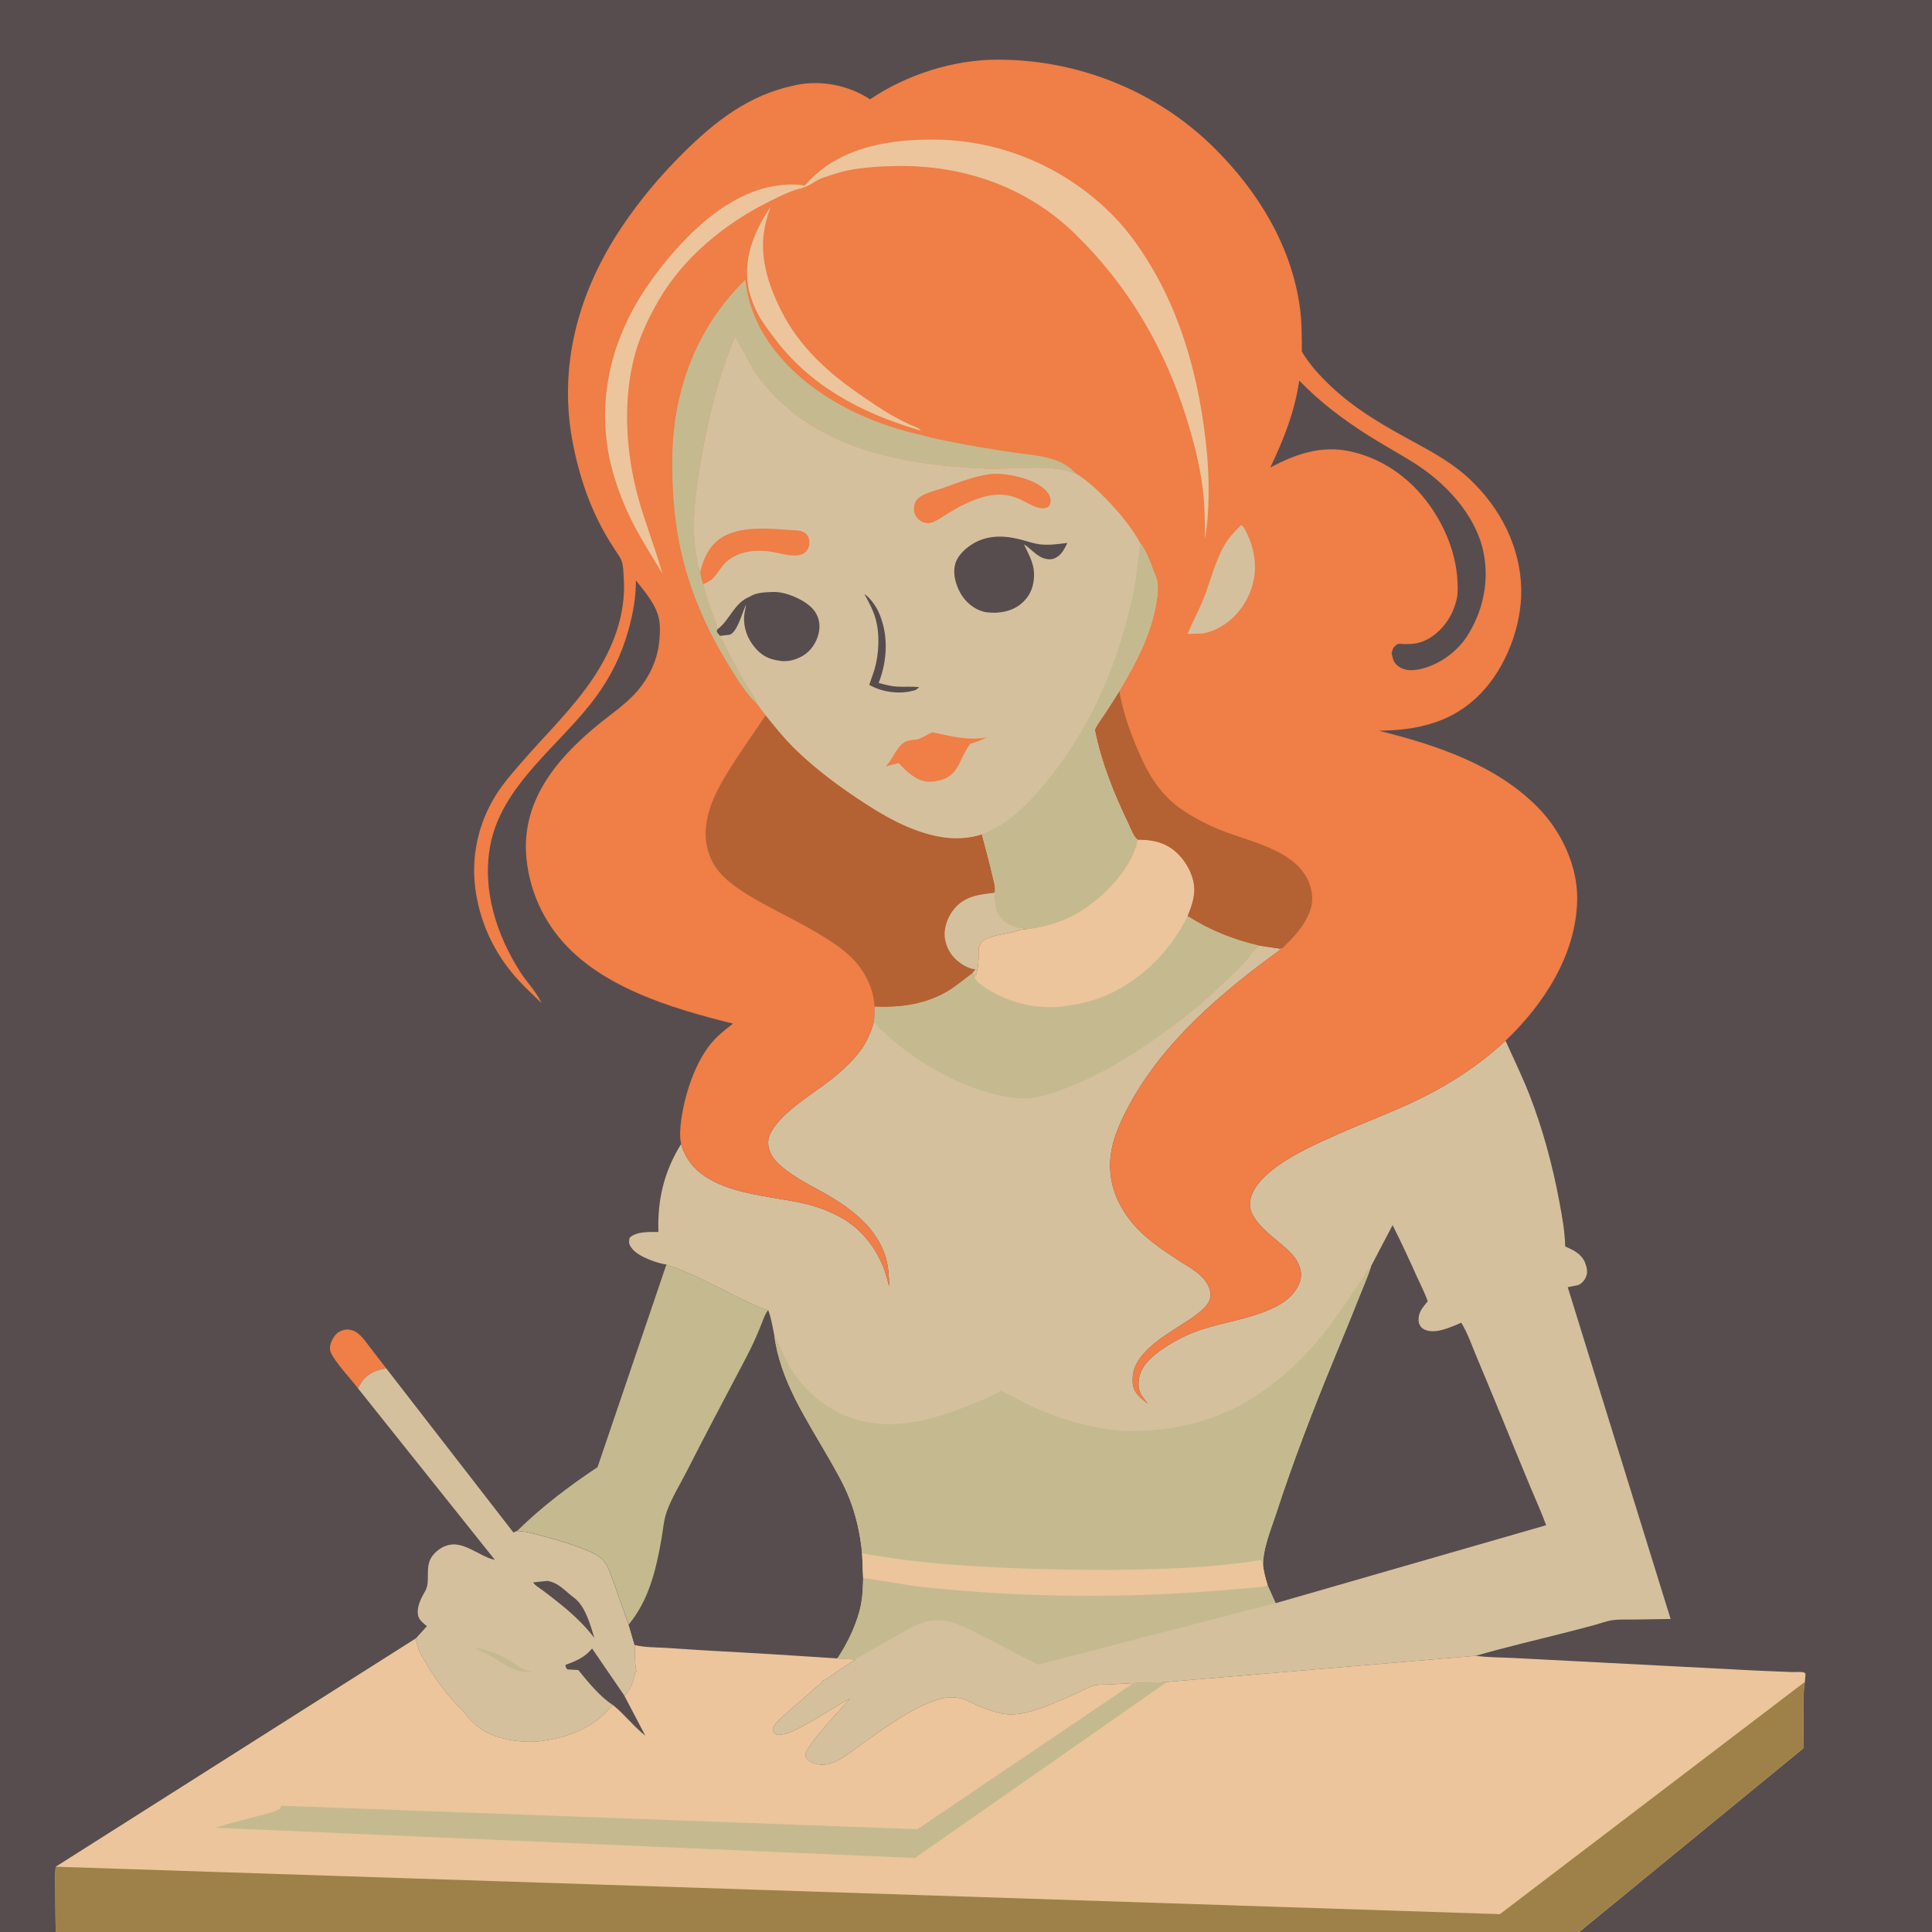 <svg version="1.1" xmlns="http://www.w3.org/2000/svg" style="display: block;" viewBox="0 0 2048 2048" width="1024" height="1024">
<path transform="translate(0,0)" fill="rgb(87,77,78)" d="M 0 0 L 2048 0 L 2048 2048 L 1674.02 2048 L 59.026 2048 L 0 2048 L 0 0 z"/>
<path transform="translate(0,0)" fill="rgb(239,126,71)" d="M 379.458 1471.7 C 370.798 1460.29 360.018 1449.53 352.578 1437.34 C 350.712 1434.28 349.501 1431.61 349.824 1427.95 C 350.265 1422.93 353.599 1416.47 357.459 1413.23 C 360.588 1410.6 365.98 1408.88 370.024 1409.4 C 380.609 1410.77 386.516 1420.92 392.537 1428.65 C 398.2 1435.93 403.82 1443.24 409.438 1450.55 C 398.497 1452.36 389.942 1455.69 383.263 1465.2 L 379.989 1470.76 L 379.458 1471.7 z"/>
<path transform="translate(0,0)" fill="rgb(213,192,158)" d="M 409.438 1450.55 L 544.211 1624.49 L 548.17 1622.88 C 558.284 1623.08 567.461 1626.21 577.164 1628.77 C 591.851 1632.65 606.21 1636.91 620.297 1642.63 C 627.082 1645.39 634.109 1648.31 639.264 1653.7 C 645.17 1659.87 647.713 1670.01 650.667 1677.95 C 656.128 1692.63 661.067 1707.43 666.407 1722.13 L 672.758 1743.79 C 672.982 1748.26 672.826 1769.16 674.922 1771.53 C 673.638 1772.6 673.249 1772.48 672.964 1774.19 C 671.555 1782.62 668.077 1791.5 661.972 1797.61 L 684.196 1840.01 C 671.592 1830.25 661.823 1817.12 649.486 1807.25 C 629.839 1831.07 604.983 1841.01 575.154 1845.41 C 555.087 1848.36 525.268 1844.3 508.625 1831.84 L 506.5 1830.13 L 505.315 1829.21 C 500.981 1825.74 495.887 1820.55 492.96 1815.85 C 477.277 1801.17 464.536 1784.34 453.4 1766.02 C 447.473 1756.27 442.272 1748.26 440.893 1736.69 L 452.509 1723.81 C 449.2 1721.04 444.335 1717.33 443.323 1712.98 C 441.236 1704.01 446.1 1694.56 450.5 1687.06 C 456.776 1676.36 450.129 1662.7 457.241 1650.98 C 460.825 1645.07 468.197 1639.6 474.845 1637.98 L 476 1637.72 C 491.673 1633.86 509.032 1649.94 523.213 1653.17 L 524.542 1653.45 L 379.458 1471.7 L 379.989 1470.76 L 383.263 1465.2 C 389.942 1455.69 398.497 1452.36 409.438 1450.55 z"/>
<path transform="translate(0,0)" fill="rgb(197,186,143)" d="M 503.183 1746.74 C 517.222 1748.26 530.429 1754.01 542.31 1761.45 C 546.258 1763.92 549.789 1766.94 554.032 1768.94 C 557.382 1770.52 561.226 1771.36 564.72 1772.66 C 559.636 1772.53 554.391 1772.45 549.467 1771.08 C 538.364 1768.01 528.664 1760.35 518.786 1754.67 C 513.689 1751.74 508.204 1749.76 503.183 1746.74 z"/>
<path transform="translate(0,0)" fill="rgb(87,77,78)" d="M 580.338 1675.78 C 592.923 1678.16 598.566 1686.41 608.373 1693.54 C 620.457 1702.32 625.859 1722.63 630.1 1736.37 C 620.391 1723.59 608.455 1712.29 596.088 1702.08 C 589.328 1696.5 582.33 1691.14 575.318 1685.88 C 572.1 1683.46 567.27 1680.78 565.047 1677.41 L 580.338 1675.78 z"/>
<path transform="translate(0,0)" fill="rgb(87,77,78)" d="M 613.018 1770.32 L 601.363 1769.63 C 599.905 1767.4 599.14 1767.38 599.674 1764.65 C 609.986 1761.16 619.647 1756.9 626.817 1748.42 L 627.623 1747.44 L 661.972 1797.61 L 684.196 1840.01 C 671.592 1830.25 661.823 1817.12 649.486 1807.25 C 635.74 1798.41 623.302 1782.88 613.018 1770.32 z"/>
<path transform="translate(0,0)" fill="rgb(87,77,78)" d="M 706.419 1340.48 C 719.93 1345.08 733.217 1350.77 746.056 1357 C 763.034 1365.25 779.578 1374.3 796.823 1382.01 C 801.918 1384.29 808.762 1388.03 814.305 1388.79 C 817.501 1396.97 818.928 1406.26 820.71 1414.87 C 826.839 1463.33 854.352 1503.61 878.091 1545 C 886.085 1558.94 894.469 1573.34 900.357 1588.32 C 907.752 1607.14 911.914 1626.47 913.896 1646.57 L 915.008 1672.74 C 914.748 1681.54 914.541 1690.45 913.001 1699.15 C 909.488 1718.98 898.927 1741.36 887.673 1757.97 C 842.921 1755 798.154 1752.22 753.364 1749.85 C 737.827 1749.03 722.334 1747.8 706.807 1746.86 C 695.674 1746.19 683.555 1746.47 672.758 1743.79 L 666.407 1722.13 C 661.067 1707.43 656.128 1692.63 650.667 1677.95 C 647.713 1670.01 645.17 1659.87 639.264 1653.7 C 634.109 1648.31 627.082 1645.39 620.297 1642.63 C 606.21 1636.91 591.851 1632.65 577.164 1628.77 C 567.461 1626.21 558.284 1623.08 548.17 1622.88 C 573.952 1597.5 603.309 1575.22 633.425 1555.24 L 706.419 1340.48 z"/>
<path transform="translate(0,0)" fill="rgb(197,186,143)" d="M 706.419 1340.48 C 719.93 1345.08 733.217 1350.77 746.056 1357 C 763.034 1365.25 779.578 1374.3 796.823 1382.01 C 801.918 1384.29 808.762 1388.03 814.305 1388.79 C 811.163 1392.48 809.729 1397.18 807.93 1401.63 C 805.012 1408.83 802.095 1416.06 798.818 1423.11 C 793.96 1433.57 788.475 1443.74 783.106 1453.93 C 764.603 1489.08 745.975 1524.21 727.984 1559.63 C 721.063 1573.25 712.046 1587.76 706.894 1602.01 C 703.506 1611.37 702.845 1621.99 701.112 1631.76 C 695.319 1664.41 687.908 1696.06 666.407 1722.13 C 661.067 1707.43 656.128 1692.63 650.667 1677.95 C 647.713 1670.01 645.17 1659.87 639.264 1653.7 C 634.109 1648.31 627.082 1645.39 620.297 1642.63 C 606.21 1636.91 591.851 1632.65 577.164 1628.77 C 567.461 1626.21 558.284 1623.08 548.17 1622.88 C 573.952 1597.5 603.309 1575.22 633.425 1555.24 L 706.419 1340.48 z"/>
<path transform="translate(0,0)" fill="rgb(236,197,156)" d="M 59.047 1978.79 L 440.893 1736.69 C 442.272 1748.26 447.473 1756.27 453.4 1766.02 C 464.536 1784.34 477.277 1801.17 492.96 1815.85 C 495.887 1820.55 500.981 1825.74 505.315 1829.21 L 506.5 1830.13 L 508.625 1831.84 C 525.268 1844.3 555.087 1848.36 575.154 1845.41 C 604.983 1841.01 629.839 1831.07 649.486 1807.25 C 661.823 1817.12 671.592 1830.25 684.196 1840.01 L 661.972 1797.61 C 668.077 1791.5 671.555 1782.62 672.964 1774.19 C 673.249 1772.48 673.638 1772.6 674.922 1771.53 C 672.826 1769.16 672.982 1748.26 672.758 1743.79 C 683.555 1746.47 695.674 1746.19 706.807 1746.86 C 722.334 1747.8 737.827 1749.03 753.364 1749.85 C 798.154 1752.22 842.921 1755 887.673 1757.97 L 906.845 1759.17 C 899.422 1763.94 892.058 1768.8 884.72 1773.7 C 880.801 1776.32 876.331 1780.16 871.889 1781.72 C 871.265 1783.24 871.318 1783.64 869.965 1784.66 C 862.709 1790.16 856.213 1796.57 849.319 1802.51 C 842.263 1808.58 835.034 1814.51 828.316 1820.97 C 824.466 1824.66 820.609 1827.76 819.029 1833 C 819.499 1835.51 819.719 1836.31 822.028 1837.83 C 824.788 1839.66 827.172 1839 830.11 1838.39 L 831.399 1838.14 C 838.874 1836.6 846.656 1831.96 853.379 1828.4 C 869.734 1819.73 884.874 1809.03 901.265 1800.44 C 893.36 1809.57 852.978 1851.62 853.696 1860.69 C 853.91 1863.38 856.291 1865.5 858.5 1867.02 C 864.04 1870.85 873.433 1871.52 879.646 1869.61 C 892.483 1865.66 904.426 1855.15 915.294 1847.5 C 937.931 1831.56 984.605 1796.45 1012.72 1799.34 C 1021.59 1800.26 1028.28 1804.1 1036.17 1807.74 C 1043.85 1811.27 1052.27 1814.15 1060.5 1816.04 L 1061.98 1816.39 C 1070.03 1818.14 1080.04 1817.25 1088 1815.33 C 1106.23 1810.94 1125.11 1801.96 1142.36 1794.39 C 1147.61 1792.09 1152.92 1788.7 1158.35 1787.04 C 1163.75 1785.4 1170.7 1785.82 1176.31 1785.6 C 1183.93 1785.3 1192.62 1784.09 1200.07 1785.18 C 1203.94 1783.24 1209.43 1783.92 1213.71 1783.87 C 1221.56 1783.77 1229.3 1783.6 1237.13 1782.93 L 1564.44 1755.2 C 1577.49 1757.06 1591.18 1756.88 1604.36 1757.52 C 1627.25 1758.63 1650.12 1759.95 1673 1761.09 C 1734.47 1764.13 1795.93 1767.63 1857.41 1770.66 C 1871.51 1771.35 1885.62 1771.9 1899.73 1772.45 C 1902.93 1772.58 1909.66 1771.92 1912.5 1772.95 C 1913.16 1773.2 1913.47 1773.98 1913.96 1774.5 L 1913.23 1782.86 C 1911.5 1792.12 1911.97 1801.74 1911.93 1811.13 C 1911.87 1825.21 1911.77 1839.27 1911.54 1853.35 L 1674.02 2048 L 59.026 2048 C 58.845 2033.11 58.663 2018.23 58.611 2003.34 C 58.582 1995.22 58.154 1986.87 59.047 1978.79 z"/>
<path transform="translate(0,0)" fill="rgb(197,186,143)" d="M 1200.07 1785.18 C 1203.94 1783.24 1209.43 1783.92 1213.71 1783.87 C 1221.56 1783.77 1229.3 1783.6 1237.13 1782.93 L 969.852 1969.55 L 228.087 1937.51 C 242.911 1932.8 257.986 1929.24 272.988 1925.18 C 280.812 1923.07 289.446 1921.35 296.62 1917.5 L 298.163 1914.14 L 972.538 1939.01 L 1200.07 1785.18 z"/>
<path transform="translate(0,0)" fill="rgb(158,129,72)" d="M 1589.95 2029.08 L 1913.23 1782.86 C 1911.5 1792.12 1911.97 1801.74 1911.93 1811.13 C 1911.87 1825.21 1911.77 1839.27 1911.54 1853.35 L 1674.02 2048 L 59.026 2048 C 58.845 2033.11 58.663 2018.23 58.611 2003.34 C 58.582 1995.22 58.154 1986.87 59.047 1978.79 L 1589.95 2029.08 z"/>
<path transform="translate(0,0)" fill="rgb(213,192,158)" d="M 1205.7 890.032 C 1222.6 890.053 1236.68 893.028 1249.09 905.478 C 1258.78 915.2 1266.49 930.463 1266.06 944.352 C 1265.79 953.359 1262.46 962.703 1258.97 970.933 C 1283.62 986.533 1307.48 995.921 1335.79 1002.51 L 1356.35 1005.54 L 1357.47 1006.5 C 1295.14 1051.77 1232.44 1104.55 1195.82 1173.64 C 1188.02 1188.37 1180.59 1204.62 1177.89 1221.18 C 1173.74 1246.72 1180.86 1270.08 1195.82 1290.73 C 1210.02 1310.33 1230.92 1324.17 1251 1337.07 C 1259.25 1342.37 1268.84 1347.61 1275.44 1355.01 C 1280.31 1360.47 1284.48 1368.49 1282.86 1376 C 1281.22 1383.63 1272.51 1390.44 1266.5 1394.87 C 1245.67 1410.25 1202.46 1429.92 1200.72 1459.71 C 1200.43 1464.73 1200.63 1469.6 1203.01 1474.15 C 1206.09 1480.01 1211.79 1483.95 1216.8 1488.09 C 1209.8 1478.96 1205.71 1474.86 1207.2 1462.59 C 1208.82 1449.32 1218.58 1440.01 1228.81 1432.51 C 1241.19 1423.42 1256.39 1415.33 1270.93 1410.3 C 1295.93 1401.66 1322.86 1398.61 1347.04 1387.69 C 1355.85 1383.71 1364.67 1378.65 1370.88 1371.07 C 1374.51 1366.65 1378 1360.73 1378.89 1355 C 1380.21 1346.51 1376.58 1338.07 1371.35 1331.55 C 1358.48 1315.48 1322.21 1296.93 1325.14 1273.71 C 1327.09 1258.2 1342.03 1244.79 1354 1236.18 C 1373.75 1221.99 1397.73 1211.43 1419.94 1201.58 C 1447.1 1189.52 1475.21 1179.19 1501.96 1166.32 C 1536.06 1149.91 1568.23 1129.09 1595.92 1103.2 C 1604.5 1122.35 1613.61 1140.88 1621.26 1160.5 C 1635.31 1196.51 1645.7 1235 1652.8 1272.98 C 1655.74 1288.72 1658.87 1305.26 1659.14 1321.27 C 1667.76 1325.11 1676.26 1328.94 1680.13 1338.29 C 1682.06 1342.96 1683.35 1348.47 1681.32 1353.31 C 1679.73 1357.13 1676.57 1361.05 1672.52 1362.36 L 1661.85 1364.46 L 1770.9 1716.17 C 1757.95 1716.38 1744.99 1716.6 1732.03 1716.78 C 1724.76 1716.89 1716.83 1716.42 1709.63 1717.41 C 1703.2 1718.29 1696.84 1720.73 1690.6 1722.47 C 1680.98 1725.14 1671.3 1727.56 1661.63 1730.06 C 1629.25 1738.44 1596.54 1745.81 1564.44 1755.2 L 1237.13 1782.93 C 1229.3 1783.6 1221.56 1783.77 1213.71 1783.87 C 1209.43 1783.92 1203.94 1783.24 1200.07 1785.18 C 1192.62 1784.09 1183.93 1785.3 1176.31 1785.6 C 1170.7 1785.82 1163.75 1785.4 1158.35 1787.04 C 1152.92 1788.7 1147.61 1792.09 1142.36 1794.39 C 1125.11 1801.96 1106.23 1810.94 1088 1815.33 C 1080.04 1817.25 1070.03 1818.14 1061.98 1816.39 L 1060.5 1816.04 C 1052.27 1814.15 1043.85 1811.27 1036.17 1807.74 C 1028.28 1804.1 1021.59 1800.26 1012.72 1799.34 C 984.605 1796.45 937.931 1831.56 915.294 1847.5 C 904.426 1855.15 892.483 1865.66 879.646 1869.61 C 873.433 1871.52 864.04 1870.85 858.5 1867.02 C 856.291 1865.5 853.91 1863.38 853.696 1860.69 C 852.978 1851.62 893.36 1809.57 901.265 1800.44 C 884.874 1809.03 869.734 1819.73 853.379 1828.4 C 846.656 1831.96 838.874 1836.6 831.399 1838.14 L 830.11 1838.39 C 827.172 1839 824.788 1839.66 822.028 1837.83 C 819.719 1836.31 819.499 1835.51 819.029 1833 C 820.609 1827.76 824.466 1824.66 828.316 1820.97 C 835.034 1814.51 842.263 1808.58 849.319 1802.51 C 856.213 1796.57 862.709 1790.16 869.965 1784.66 C 871.318 1783.64 871.265 1783.24 871.889 1781.72 C 876.331 1780.16 880.801 1776.32 884.72 1773.7 C 892.058 1768.8 899.422 1763.94 906.845 1759.17 L 887.673 1757.97 C 898.927 1741.36 909.488 1718.98 913.001 1699.15 C 914.541 1690.45 914.748 1681.54 915.008 1672.74 L 913.896 1646.57 C 911.914 1626.47 907.752 1607.14 900.357 1588.32 C 894.469 1573.34 886.085 1558.94 878.091 1545 C 854.352 1503.61 826.839 1463.33 820.71 1414.87 C 818.928 1406.26 817.501 1396.97 814.305 1388.79 C 808.762 1388.03 801.918 1384.29 796.823 1382.01 C 779.578 1374.3 763.034 1365.25 746.056 1357 C 733.217 1350.77 719.93 1345.08 706.419 1340.48 L 701.281 1339.44 C 690.77 1336.83 673.28 1330.54 667.996 1320.56 C 666.421 1317.59 666.64 1315.06 667.5 1311.94 C 675.314 1305.03 688.119 1306.07 697.924 1305.95 C 696.839 1271.62 703.942 1241.89 721.989 1212.73 L 722.299 1213.8 C 737.922 1265.97 810.331 1265.85 853.5 1276.02 C 866.458 1279.07 879.09 1283.89 890.793 1290.23 C 911.733 1301.56 927.446 1320.93 936.24 1342.87 C 938.915 1349.54 940.53 1356.77 942.598 1363.66 C 942.369 1353.1 941.914 1343.2 938.927 1333 C 929.934 1302.3 903.086 1281.6 876.555 1266.33 C 863.824 1259.01 850.41 1252.49 838.375 1244.05 C 831.003 1238.87 822.446 1232.51 817.983 1224.5 C 814.283 1217.86 812.92 1210.32 815.923 1203.17 C 825.294 1180.85 861.523 1159.65 880.5 1144.8 C 890.031 1137.33 899.329 1128.94 907.255 1119.78 C 916.426 1109.17 922.411 1097.18 926.204 1083.75 C 927.187 1078.31 926.907 1072.43 927.026 1066.91 C 954.898 1068.16 982.237 1064.52 1006.31 1049.51 C 1014.91 1044.14 1022.61 1037.42 1030.82 1031.48 L 1032.62 1035.9 L 1035.3 1032.11 C 1035.36 1030.87 1035.48 1029.72 1035.79 1028.51 C 1037.76 1020.85 1037.25 1012.27 1037.41 1004.39 L 1041.2 997.62 C 1050.91 991.388 1062.33 990.681 1073.31 988.203 C 1076.9 987.394 1080.39 985.643 1084.04 985.328 L 1091.86 984.385 C 1113.81 981.282 1133.2 974.527 1151.5 961.755 C 1173.81 946.181 1200.95 917.683 1205.7 890.032 z"/>
<path transform="translate(0,0)" fill="rgb(197,186,143)" d="M 915.008 1672.74 C 936.987 1675.59 958.585 1680.13 980.682 1682.5 C 1084.72 1693.64 1192.26 1694.36 1296.5 1685.68 C 1307.41 1684.77 1318.31 1683.95 1329.2 1682.85 C 1333.75 1682.39 1339.69 1682.48 1343.72 1680.29 L 1352.34 1699.41 L 1100.5 1764.58 C 1080.81 1755.17 1061.72 1744.41 1042.24 1734.55 C 1030.49 1728.61 1017.37 1721.37 1004.43 1718.72 C 994.539 1716.69 985.207 1717.46 975.736 1720.95 C 967.043 1724.15 959.024 1729.26 950.948 1733.71 C 936.043 1741.94 921.336 1750.21 906.845 1759.17 L 887.673 1757.97 C 898.927 1741.36 909.488 1718.98 913.001 1699.15 C 914.541 1690.45 914.748 1681.54 915.008 1672.74 z"/>
<path transform="translate(0,0)" fill="rgb(197,186,143)" d="M 1205.7 890.032 C 1222.6 890.053 1236.68 893.028 1249.09 905.478 C 1258.78 915.2 1266.49 930.463 1266.06 944.352 C 1265.79 953.359 1262.46 962.703 1258.97 970.933 C 1283.62 986.533 1307.48 995.921 1335.79 1002.51 L 1335.07 1002.99 C 1327.91 1007.87 1324.55 1015.04 1318.69 1021.14 C 1307.99 1032.29 1296.57 1042.82 1285.21 1053.31 C 1266.69 1070.41 1247.08 1085.45 1226.53 1099.99 C 1196.05 1121.54 1164.98 1140.22 1129.97 1153.49 C 1118.78 1157.74 1107.33 1162.12 1095.41 1163.75 C 1086.01 1165.03 1076.23 1164.42 1066.92 1162.72 C 1022.23 1154.57 976.881 1129.75 943.047 1099.84 C 937.42 1094.87 930.829 1089.67 926.204 1083.75 C 927.187 1078.31 926.907 1072.43 927.026 1066.91 C 954.898 1068.16 982.237 1064.52 1006.31 1049.51 C 1014.91 1044.14 1022.61 1037.42 1030.82 1031.48 L 1032.62 1035.9 L 1035.3 1032.11 C 1035.36 1030.87 1035.48 1029.72 1035.79 1028.51 C 1037.76 1020.85 1037.25 1012.27 1037.41 1004.39 L 1041.2 997.62 C 1050.91 991.388 1062.33 990.681 1073.31 988.203 C 1076.9 987.394 1080.39 985.643 1084.04 985.328 L 1091.86 984.385 C 1113.81 981.282 1133.2 974.527 1151.5 961.755 C 1173.81 946.181 1200.95 917.683 1205.7 890.032 z"/>
<path transform="translate(0,0)" fill="rgb(236,197,156)" d="M 1205.7 890.032 C 1222.6 890.053 1236.68 893.028 1249.09 905.478 C 1258.78 915.2 1266.49 930.463 1266.06 944.352 C 1265.79 953.359 1262.46 962.703 1258.97 970.933 C 1239.59 1010.65 1204.65 1044.46 1162.47 1059 C 1151.61 1062.74 1141.25 1064.73 1129.91 1066.4 C 1097.97 1071.09 1064.6 1062.17 1038.77 1042.99 C 1036.76 1041.5 1035.33 1039.78 1033.9 1037.76 L 1033.08 1036.62 L 1032.62 1035.9 L 1035.3 1032.11 C 1035.36 1030.87 1035.48 1029.72 1035.79 1028.51 C 1037.76 1020.85 1037.25 1012.27 1037.41 1004.39 L 1041.2 997.62 C 1050.91 991.388 1062.33 990.681 1073.31 988.203 C 1076.9 987.394 1080.39 985.643 1084.04 985.328 L 1091.86 984.385 C 1113.81 981.282 1133.2 974.527 1151.5 961.755 C 1173.81 946.181 1200.95 917.683 1205.7 890.032 z"/>
<path transform="translate(0,0)" fill="rgb(87,77,78)" d="M 1476.2 1298.66 C 1485.22 1316.55 1493.62 1334.67 1501.81 1352.95 C 1505.7 1361.66 1510.37 1370.41 1513.44 1379.41 C 1507.84 1386.3 1502.81 1391.61 1503.92 1401.17 C 1504.2 1403.55 1505.64 1406.23 1507.5 1407.78 C 1511.88 1411.43 1519.16 1411.63 1524.5 1410.69 C 1532.81 1409.22 1541.29 1405.4 1549.05 1402.14 C 1555.9 1413.49 1560.46 1426.82 1565.57 1439.05 C 1573.99 1459.23 1582.48 1479.36 1590.73 1499.6 C 1601.18 1525.25 1611.72 1550.86 1622.33 1576.44 C 1627.91 1589.88 1634.02 1603.11 1638.97 1616.8 L 1352.34 1699.41 L 1343.72 1680.29 C 1341.44 1673.59 1339.86 1667 1338.86 1659.98 C 1338.6 1641.34 1347.22 1621.6 1352.94 1604 C 1370.64 1549.56 1391.4 1495.77 1413.15 1442.82 C 1422.52 1420.02 1431.99 1397.28 1441.04 1374.36 C 1445.26 1363.65 1450.19 1352.92 1453.53 1341.91 L 1476.2 1298.66 z"/>
<path transform="translate(0,0)" fill="rgb(197,186,143)" d="M 1061.02 1473.89 C 1072.26 1479.51 1083.06 1485.83 1094.54 1491.02 C 1128.43 1506.32 1167.56 1517.4 1205 1516.83 C 1242.73 1516.26 1280.81 1507.43 1314.29 1489.72 C 1352.96 1469.26 1387.44 1435.32 1413.27 1400.23 C 1423.81 1385.9 1433.27 1370.79 1443.43 1356.2 C 1446.63 1351.6 1448.9 1346.54 1452.89 1342.53 L 1453.53 1341.91 C 1450.19 1352.92 1445.26 1363.65 1441.04 1374.36 C 1431.99 1397.28 1422.52 1420.02 1413.15 1442.82 C 1391.4 1495.77 1370.64 1549.56 1352.94 1604 C 1347.22 1621.6 1338.6 1641.34 1338.86 1659.98 C 1339.86 1667 1341.44 1673.59 1343.72 1680.29 C 1339.69 1682.48 1333.75 1682.39 1329.2 1682.85 C 1318.31 1683.95 1307.41 1684.77 1296.5 1685.68 C 1192.26 1694.36 1084.72 1693.64 980.682 1682.5 C 958.585 1680.13 936.987 1675.59 915.008 1672.74 L 913.896 1646.57 C 911.914 1626.47 907.752 1607.14 900.357 1588.32 C 894.469 1573.34 886.085 1558.94 878.091 1545 C 854.352 1503.61 826.839 1463.33 820.71 1414.87 C 828.194 1428.68 832.676 1442.95 841.808 1456.07 C 860.021 1482.24 888.143 1502.09 919.822 1507.6 C 958.477 1514.32 994.455 1502.9 1030.01 1488.6 C 1039.97 1484.59 1052.27 1480.02 1061.02 1473.89 z"/>
<path transform="translate(0,0)" fill="rgb(236,197,156)" d="M 913.896 1646.57 C 972.78 1657.41 1031.81 1661.01 1091.55 1662.89 C 1144.8 1664.57 1198.23 1664.82 1251.46 1662.22 C 1266.59 1661.48 1281.83 1660.43 1296.9 1658.81 C 1306.58 1657.78 1316.32 1656.79 1325.95 1655.44 C 1328.13 1655.14 1334.72 1653.45 1336.5 1653.95 C 1337.05 1654.11 1337.39 1654.65 1337.84 1655 L 1338.86 1659.98 C 1339.86 1667 1341.44 1673.59 1343.72 1680.29 C 1339.69 1682.48 1333.75 1682.39 1329.2 1682.85 C 1318.31 1683.95 1307.41 1684.77 1296.5 1685.68 C 1192.26 1694.36 1084.72 1693.64 980.682 1682.5 C 958.585 1680.13 936.987 1675.59 915.008 1672.74 L 913.896 1646.57 z"/>
<path transform="translate(0,0)" fill="rgb(239,126,71)" d="M 922.309 105.288 C 960.843 79.224 1010.29 63.319 1057 63.226 C 1142.73 63.056 1226.26 96.327 1287.29 156.95 C 1333.65 202.997 1368.97 260.536 1377.97 326.084 C 1380.08 341.487 1379.93 357.202 1380.02 372.713 C 1388.1 386.429 1399.48 398.811 1411.04 409.663 C 1434.82 432.009 1461.06 447.817 1489.43 463.42 C 1513.72 476.785 1537.54 488.772 1558 508.001 C 1590.41 538.47 1611.67 579.596 1612.58 624.5 C 1613.37 663.259 1596.4 707.696 1569.35 735.407 C 1539.55 765.946 1502.97 774.038 1461.71 774.638 C 1521.93 789.538 1585.97 810.777 1630.36 856.028 C 1655.18 881.328 1672.58 918.131 1671.89 954 C 1670.78 1011.78 1636.72 1064.36 1595.92 1103.2 C 1568.23 1129.09 1536.06 1149.91 1501.96 1166.32 C 1475.21 1179.19 1447.1 1189.52 1419.94 1201.58 C 1397.73 1211.43 1373.75 1221.99 1354 1236.18 C 1342.03 1244.79 1327.09 1258.2 1325.14 1273.71 C 1322.21 1296.93 1358.48 1315.48 1371.35 1331.55 C 1376.58 1338.07 1380.21 1346.51 1378.89 1355 C 1378 1360.73 1374.51 1366.65 1370.88 1371.07 C 1364.67 1378.65 1355.85 1383.71 1347.04 1387.69 C 1322.86 1398.61 1295.93 1401.66 1270.93 1410.3 C 1256.39 1415.33 1241.19 1423.42 1228.81 1432.51 C 1218.58 1440.01 1208.82 1449.32 1207.2 1462.59 C 1205.71 1474.86 1209.8 1478.96 1216.8 1488.09 C 1211.79 1483.95 1206.09 1480.01 1203.01 1474.15 C 1200.63 1469.6 1200.43 1464.73 1200.72 1459.71 C 1202.46 1429.92 1245.67 1410.25 1266.5 1394.87 C 1272.51 1390.44 1281.22 1383.63 1282.86 1376 C 1284.48 1368.49 1280.31 1360.47 1275.44 1355.01 C 1268.84 1347.61 1259.25 1342.37 1251 1337.07 C 1230.92 1324.17 1210.02 1310.33 1195.82 1290.73 C 1180.86 1270.08 1173.74 1246.72 1177.89 1221.18 C 1180.59 1204.62 1188.02 1188.37 1195.82 1173.64 C 1232.44 1104.55 1295.14 1051.77 1357.47 1006.5 L 1356.35 1005.54 L 1335.79 1002.51 C 1307.48 995.921 1283.62 986.533 1258.97 970.933 C 1262.46 962.703 1265.79 953.359 1266.06 944.352 C 1266.49 930.463 1258.78 915.2 1249.09 905.478 C 1236.68 893.028 1222.6 890.053 1205.7 890.032 C 1200.95 917.683 1173.81 946.181 1151.5 961.755 C 1133.2 974.527 1113.81 981.282 1091.86 984.385 L 1084.04 985.328 C 1080.39 985.643 1076.9 987.394 1073.31 988.203 C 1062.33 990.681 1050.91 991.388 1041.2 997.62 L 1037.41 1004.39 C 1037.25 1012.27 1037.76 1020.85 1035.79 1028.51 C 1035.48 1029.72 1035.36 1030.87 1035.3 1032.11 L 1032.62 1035.9 L 1030.82 1031.48 C 1022.61 1037.42 1014.91 1044.14 1006.31 1049.51 C 982.237 1064.52 954.898 1068.16 927.026 1066.91 C 926.907 1072.43 927.187 1078.31 926.204 1083.75 C 922.411 1097.18 916.426 1109.17 907.255 1119.78 C 899.329 1128.94 890.031 1137.33 880.5 1144.8 C 861.523 1159.65 825.294 1180.85 815.923 1203.17 C 812.92 1210.32 814.283 1217.86 817.983 1224.5 C 822.446 1232.51 831.003 1238.87 838.375 1244.05 C 850.41 1252.49 863.824 1259.01 876.555 1266.33 C 903.086 1281.6 929.934 1302.3 938.927 1333 C 941.914 1343.2 942.369 1353.1 942.598 1363.66 C 940.53 1356.77 938.915 1349.54 936.24 1342.87 C 927.446 1320.93 911.733 1301.56 890.793 1290.23 C 879.09 1283.89 866.458 1279.07 853.5 1276.02 C 810.331 1265.85 737.922 1265.97 722.299 1213.8 L 721.989 1212.73 C 720.298 1204.49 720.99 1195.27 722.144 1187 C 725.845 1160.47 736.464 1127.14 753.696 1106.2 C 760.537 1097.89 768.59 1091.57 777.078 1085.07 C 711.839 1068.93 631.693 1045.51 589.185 989.37 C 571.834 966.456 561.291 939.9 558.198 911.291 C 551.667 850.884 588.508 805.852 632.31 769.558 C 646.744 757.598 663.429 746.718 675.687 732.445 C 687.702 718.454 696.281 700.901 698.529 682.5 C 699.561 674.052 700.265 663.388 698.308 655.043 C 694.748 639.866 683.47 627.241 674.086 615.299 C 674.121 633.831 671.017 650.256 666.129 668 C 658.904 694.229 647.301 717.535 631.172 739.433 C 594.157 789.692 531.901 831.653 519.732 896 C 510.851 942.965 526.162 990.494 551.233 1029.96 C 558.04 1040.68 568.234 1050.98 573.569 1062.35 L 573.964 1063.24 C 563.133 1052.76 551.875 1042.38 542.331 1030.7 C 521.26 1004.91 507.84 973.951 503.741 941 C 499.519 907.071 507.117 873.082 524.932 844 C 533.031 830.78 543.346 819.133 553.466 807.461 C 579.24 777.732 607.681 750.769 629.5 717.738 C 650.071 686.596 663.651 651.182 661.224 613.357 C 660.855 607.594 660.858 600.291 659.014 594.789 C 657.667 590.771 654.481 586.777 652.149 583.213 C 647.916 576.743 643.88 570.225 640.134 563.458 C 623.991 534.298 614.122 504.214 607.596 471.663 C 591.06 389.188 612.696 309.98 658.854 241 C 678.104 212.232 699.696 186.538 724.249 162.157 C 757.991 128.654 793.591 100.913 841 90.77 L 844.418 90.002 C 871.159 84.663 899.737 90.5 922.309 105.288 z"/>
<path transform="translate(0,0)" fill="rgb(213,192,158)" d="M 1315.67 556.639 C 1318.61 558.251 1320.04 561.972 1321.5 564.902 C 1330.52 583.013 1333.27 604.219 1326.68 623.549 C 1320.36 642.098 1307.54 658.079 1289.72 666.633 L 1288.25 667.325 C 1283.67 669.527 1279.52 670.595 1274.58 671.577 L 1258.85 671.989 C 1264.14 659.297 1270.79 647.235 1275.87 634.437 C 1283.33 615.683 1287.96 595.024 1298.22 577.5 C 1302.89 569.515 1309.06 563.021 1315.67 556.639 z"/>
<path transform="translate(0,0)" fill="rgb(236,197,156)" d="M 816.697 219.321 C 813.247 229.581 810.234 240.073 809.243 250.897 C 806.759 278.049 815.67 304.267 827.559 328.276 C 847.303 368.147 879.096 396.316 915.389 420.899 C 925.148 427.509 934.989 434.392 945.27 440.165 C 951.659 443.754 958.087 447.118 964.742 450.192 C 968.319 451.845 973.671 453.348 976.282 456.217 C 974.505 455.98 972.872 455.506 971.159 454.99 C 911.657 437.075 857.856 408.301 820.225 357.537 C 814.351 349.613 808.037 341.578 803.431 332.826 L 802.657 331.328 C 798.72 323.81 796.244 316.238 793.887 308.121 C 787.19 274.41 798.714 246.724 816.697 219.321 z"/>
<path transform="translate(0,0)" fill="rgb(87,77,78)" d="M 1377.27 403.478 C 1399.6 426.546 1423.94 444.82 1451.02 461.954 C 1466.48 471.736 1482.57 480.467 1498.09 490.163 C 1531.29 510.915 1563.34 544.306 1572.16 583.652 C 1579.19 615.019 1572.35 647.981 1554.89 674.79 C 1543.88 691.703 1524.34 705.441 1504.5 709.482 C 1497.11 710.986 1489.49 711.152 1483.03 706.785 C 1477.99 703.38 1476.5 699.283 1475.42 693.46 L 1475.21 692.302 L 1476.15 688.935 C 1477.33 685.533 1479.39 683.94 1482.5 682.383 C 1493.95 683.308 1503.68 683.045 1513.97 677.249 C 1528.05 669.322 1538.52 655.064 1542.93 639.651 L 1543.36 638.089 L 1544.19 635.031 C 1545.64 628.429 1545.27 620.638 1544.84 613.924 C 1543.18 588.159 1533.54 563.18 1519.56 541.644 C 1499.13 510.157 1468.9 486.953 1432.06 478.648 C 1400.86 471.612 1373.72 481.239 1346.56 495.534 C 1360.85 465.851 1372.4 436.265 1377.27 403.478 z"/>
<path transform="translate(0,0)" fill="rgb(180,98,51)" d="M 1160.5 773.538 C 1163.41 767.308 1167.69 761.792 1171.5 756.097 C 1176.67 748.365 1181.59 740.47 1186.48 732.557 C 1189.89 752.052 1196.15 770.937 1203.68 789.207 C 1214.73 816.035 1226.95 839.812 1251.14 856.961 C 1264.99 866.782 1280.03 874.456 1295.8 880.666 C 1328.95 893.717 1382.72 903.051 1390.34 945.207 C 1392.02 954.483 1390.38 962.849 1386.31 971.233 L 1385.63 972.652 C 1379.5 985.21 1369.31 995.344 1359.5 1005.07 L 1356.35 1005.54 L 1335.79 1002.51 C 1307.48 995.921 1283.62 986.533 1258.97 970.933 C 1262.46 962.703 1265.79 953.359 1266.06 944.352 C 1266.49 930.463 1258.78 915.2 1249.09 905.478 C 1236.68 893.028 1222.6 890.053 1205.7 890.032 C 1201.43 886.807 1198.41 878.087 1196.11 873.292 C 1180.76 841.396 1167.37 808.366 1160.5 773.538 z"/>
<path transform="translate(0,0)" fill="rgb(197,186,143)" d="M 789.969 296.718 L 791.981 308.918 C 800.772 354.624 833.084 391.452 870.691 416.863 C 902.65 438.458 940.692 453.417 978.349 461.499 C 988.324 464.645 998.981 466.477 1009.24 468.562 C 1031.05 472.993 1052.99 476.485 1075 479.73 C 1089.79 481.91 1105.59 482.861 1119.69 488.087 C 1127.02 490.801 1134.89 495.72 1140.03 501.668 C 1133.91 500.452 1127.9 498.029 1121.75 497.208 C 1096.14 493.791 1069.4 497.785 1043.53 496.664 C 952.097 492.7 853.882 473.771 799.05 392.621 L 779.271 356.402 C 760.804 400.9 749.617 447.04 741.896 494.5 C 737 524.587 732.827 556.833 737.85 587.18 C 738.671 592.143 739.149 598.478 741.068 603.097 C 741.747 604.73 741.623 604.439 742.356 605.685 C 742.828 610.487 743.7 614.859 745.478 619.362 C 747.623 628.939 750.677 638.245 754.091 647.442 C 756.355 653.54 759.653 660.741 760.442 667.151 L 759.725 669.5 C 760.863 671.319 761.851 672.625 763.467 674.041 C 771.287 690.273 780.224 707.082 789.08 722.795 C 793.391 730.445 799.929 737.91 802.626 746.224 L 799.071 742.767 C 787.964 731.395 778.638 715.155 770.342 701.533 C 746.552 662.469 728.877 620.109 719.983 575.11 C 714.169 545.692 712.347 514.66 712.718 484.704 C 713.6 413.542 738.517 346.916 789.969 296.718 z"/>
<path transform="translate(0,0)" fill="rgb(236,197,156)" d="M 860.171 189.183 C 894.951 155.188 944.144 147.607 990.972 147.975 C 1062.52 148.539 1130.85 178.272 1180.74 229.35 C 1196.05 245.029 1208.75 263.248 1220.02 282 C 1249.86 331.647 1266.93 389.232 1275.31 446.284 C 1279.1 472.058 1281.51 497.654 1281.18 523.727 C 1280.97 539.727 1280.08 555.308 1277.37 571.09 C 1277.15 552.719 1277.19 535.314 1274.83 517 C 1271.66 492.332 1265.48 468.402 1258.18 444.668 C 1234.97 369.203 1195.86 302.601 1139.16 247.5 C 1088.09 197.863 1021.01 174.907 950.598 175.967 C 933.705 176.221 915.256 177.283 898.694 180.643 C 888.937 182.622 879.664 186 870.259 189.164 C 863.6 192.196 856.121 198.182 849.211 199.616 L 846.564 200.238 C 836.023 203.198 825.177 208.764 815.335 213.656 C 768.113 237.13 724.113 273.067 697.587 319.408 C 687.559 336.927 678.668 355.486 673.272 375 C 659.773 423.822 663.253 479.539 676.634 528.018 C 684.101 555.07 694.733 581.146 702.174 608.136 C 692.197 591.092 681.137 574.291 672.059 556.779 C 658.913 531.418 648.315 502.476 643.977 474.163 C 634.064 409.461 653.563 347.237 691.904 295 C 722.62 253.151 768.543 204.937 822.749 196.929 L 824.5 196.686 C 833.254 195.366 844.354 195.069 853.064 196.729 L 860.171 189.183 z"/>
<path transform="translate(0,0)" fill="rgb(180,98,51)" d="M 927.026 1066.91 C 926.248 1052.21 921.035 1039.12 912.792 1027.05 C 903.286 1013.13 889.124 1003.1 875.055 994.212 C 849.92 978.337 822.696 966.288 797.125 951.167 C 780.804 941.516 762.586 929.363 754.257 911.667 L 753.639 910.322 C 748.497 899.339 747 886.331 748.631 874.334 L 748.896 872.5 C 751.639 852.809 761.625 834.502 771.908 817.762 C 784.388 797.446 798.452 778.115 811.6 758.231 C 821.227 770.039 830.824 782.162 841.684 792.868 C 861.608 812.511 883.85 829.451 907 845.084 C 934.392 863.582 965.457 882.109 998.574 887.354 C 1012.82 889.61 1027.16 888.85 1040.87 884.434 C 1044.72 899.011 1048.77 913.546 1052.1 928.25 C 1053.3 933.51 1055.59 940.416 1054.7 945.727 L 1053.32 946.566 L 1053.96 947.437 C 1055.25 949.78 1054.87 953.121 1054.99 955.742 C 1055.57 968.205 1061.72 976.533 1073.23 981.23 C 1079.65 983.852 1085.05 984.302 1091.86 984.385 L 1084.04 985.328 C 1080.39 985.643 1076.9 987.394 1073.31 988.203 C 1062.33 990.681 1050.91 991.388 1041.2 997.62 L 1037.41 1004.39 C 1037.25 1012.27 1037.76 1020.85 1035.79 1028.51 C 1035.48 1029.72 1035.36 1030.87 1035.3 1032.11 L 1032.62 1035.9 L 1030.82 1031.48 C 1022.61 1037.42 1014.91 1044.14 1006.31 1049.51 C 982.237 1064.52 954.898 1068.16 927.026 1066.91 z"/>
<path transform="translate(0,0)" fill="rgb(213,192,158)" d="M 1030.82 1031.48 C 1032.04 1030.2 1032.99 1029.02 1033.91 1027.5 C 1028.51 1027.1 1022.88 1024.28 1018.48 1021.23 C 1009.19 1014.79 1003.08 1005.51 1001.6 994.251 C 1000.18 983.48 1004.8 971.516 1011.61 963.308 C 1022.5 950.2 1037.52 948.177 1053.32 946.566 L 1053.96 947.437 C 1055.25 949.78 1054.87 953.121 1054.99 955.742 C 1055.57 968.205 1061.72 976.533 1073.23 981.23 C 1079.65 983.852 1085.05 984.302 1091.86 984.385 L 1084.04 985.328 C 1080.39 985.643 1076.9 987.394 1073.31 988.203 C 1062.33 990.681 1050.91 991.388 1041.2 997.62 L 1037.41 1004.39 C 1037.25 1012.27 1037.76 1020.85 1035.79 1028.51 C 1035.48 1029.72 1035.36 1030.87 1035.3 1032.11 L 1032.62 1035.9 L 1030.82 1031.48 z"/>
<path transform="translate(0,0)" fill="rgb(213,192,158)" d="M 779.271 356.402 L 799.05 392.621 C 853.882 473.771 952.097 492.7 1043.53 496.664 C 1069.4 497.785 1096.14 493.791 1121.75 497.208 C 1127.9 498.029 1133.91 500.452 1140.03 501.668 C 1152.66 509.333 1162.44 518.598 1172.72 529.125 C 1186.1 542.833 1199.57 558.944 1208.78 575.87 C 1215.2 583.812 1219.13 595.443 1222.74 604.969 C 1224.17 608.729 1226.45 613.242 1227 617.179 C 1227.63 621.755 1227.27 627.283 1226.76 631.864 C 1222.72 667.888 1204.84 701.987 1186.48 732.557 C 1181.59 740.47 1176.67 748.365 1171.5 756.097 C 1167.69 761.792 1163.41 767.308 1160.5 773.538 C 1167.37 808.366 1180.76 841.396 1196.11 873.292 C 1198.41 878.087 1201.43 886.807 1205.7 890.032 C 1200.95 917.683 1173.81 946.181 1151.5 961.755 C 1133.2 974.527 1113.81 981.282 1091.86 984.385 C 1085.05 984.302 1079.65 983.852 1073.23 981.23 C 1061.72 976.533 1055.57 968.205 1054.99 955.742 C 1054.87 953.121 1055.25 949.78 1053.96 947.437 L 1053.32 946.566 L 1054.7 945.727 C 1055.59 940.416 1053.3 933.51 1052.1 928.25 C 1048.77 913.546 1044.72 899.011 1040.87 884.434 C 1027.16 888.85 1012.82 889.61 998.574 887.354 C 965.457 882.109 934.392 863.582 907 845.084 C 883.85 829.451 861.608 812.511 841.684 792.868 C 830.824 782.162 821.227 770.039 811.6 758.231 L 802.626 746.224 C 799.929 737.91 793.391 730.445 789.08 722.795 C 780.224 707.082 771.287 690.273 763.467 674.041 C 761.851 672.625 760.863 671.319 759.725 669.5 L 760.442 667.151 C 759.653 660.741 756.355 653.54 754.091 647.442 C 750.677 638.245 747.623 628.939 745.478 619.362 C 743.7 614.859 742.828 610.487 742.356 605.685 C 741.623 604.439 741.747 604.73 741.068 603.097 C 739.149 598.478 738.671 592.143 737.85 587.18 C 732.827 556.833 737 524.587 741.896 494.5 C 749.617 447.04 760.804 400.9 779.271 356.402 z"/>
<path transform="translate(0,0)" fill="rgb(87,77,78)" d="M 916.218 629.63 C 922.543 633.707 928.8 642.946 931.743 649.644 C 942.057 673.118 940.661 700.44 931.406 723.991 C 937.753 725.641 944.434 727.484 951 727.862 C 958.785 728.31 966.783 727.421 974.5 728.49 L 970.697 731.392 L 969.4 731.795 C 953.918 736.342 935.38 733.923 921.444 726.006 L 926.98 709.825 C 931.745 693.488 932.858 671.859 927.965 655.29 C 925.242 646.068 920.834 638.012 916.218 629.63 z"/>
<path transform="translate(0,0)" fill="rgb(239,126,71)" d="M 742.356 605.685 C 745.83 591.602 752.223 577.867 764.953 569.873 C 770.97 566.094 778.023 563.659 784.969 562.277 C 800.248 559.237 819.998 560.422 835.562 561.714 C 839.919 562.075 845.237 561.871 849.393 563.06 C 852.597 563.977 855.28 565.951 856.749 569.005 C 858.304 572.236 858.393 577.433 856.95 580.73 C 855.433 584.198 852.628 586.846 849 587.999 C 839.78 590.928 824.847 585.767 815.143 584.515 C 800 582.561 783.672 584.524 771.359 594.361 C 764.404 599.916 761.29 607.982 755.099 613.669 C 752.47 616.084 748.646 617.752 745.478 619.362 C 743.7 614.859 742.828 610.487 742.356 605.685 z"/>
<path transform="translate(0,0)" fill="rgb(239,126,71)" d="M 988.397 776.207 C 1008.68 780.49 1025.28 785.229 1046.26 781.75 C 1040.44 784.267 1034.7 786.997 1028.5 788.415 L 1027.77 789.412 C 1015.74 806.188 1016.83 824.005 991.978 828.133 C 981.511 829.872 974.473 827.634 966.065 821.437 C 961.095 817.773 956.907 813.599 952.804 809.006 L 938.956 812.315 C 945.278 805.778 948.171 797.584 953.983 790.857 C 958.562 785.557 963.341 784.568 970 784.117 C 976.111 783.703 982.621 778.522 988.397 776.207 z"/>
<path transform="translate(0,0)" fill="rgb(239,126,71)" d="M 1050.49 502.371 C 1056.3 502.04 1061.49 502.237 1067.29 503.051 C 1081.47 505.046 1102.89 510.824 1111.37 523.223 C 1113.47 526.281 1114.32 530.447 1113.3 534.032 C 1112.82 535.751 1111.79 537.109 1110.15 537.834 C 1100.74 542 1087.29 531.378 1078.39 527.988 C 1059.31 520.72 1043.4 525.286 1025.54 533.006 C 1017.45 536.56 1010.06 541.052 1002.56 545.684 C 997.795 548.62 992.651 552.434 987.263 554.048 C 983.266 555.246 978.948 554.35 975.5 551.985 C 972.646 550.027 969.872 546.458 969.244 543 C 968.33 537.966 968.761 534.179 971.727 530.055 C 976.39 523.573 990.5 520.48 997.839 517.916 C 1015.27 511.828 1032.07 504.821 1050.49 502.371 z"/>
<path transform="translate(0,0)" fill="rgb(87,77,78)" d="M 794.644 632.517 C 801.765 627.955 811.237 627.785 819.435 627.511 C 832.374 627.078 850.627 634.812 859.88 643.666 C 865.619 649.158 868.774 656.412 868.676 664.391 C 868.559 674.027 863.775 684.379 856.735 690.898 C 849.737 697.377 838.985 701.488 829.373 700.839 L 825 700.175 L 823.305 699.909 C 811.772 698.007 803.878 691.955 797.268 682.596 C 790.509 673.028 787.33 661.001 789.273 649.3 L 790.399 643.705 C 790.725 642.175 790.617 642.821 790.739 641.117 C 786.943 648.711 781.699 670.18 773.453 672.842 L 763.467 674.041 C 761.851 672.625 760.863 671.319 759.725 669.5 L 760.442 667.151 C 773.719 657.334 777.984 639.313 794.644 632.517 z"/>
<path transform="translate(0,0)" fill="rgb(87,77,78)" d="M 1085.46 577.075 C 1091.71 590.588 1097.4 598.657 1095.87 614.443 C 1094.83 625.12 1090.14 633.836 1081.84 640.508 C 1072.04 648.375 1058.26 650.668 1046 649.054 C 1035.95 647.732 1026.56 641.007 1020.73 632.846 C 1014.19 623.714 1009.76 610.27 1012.29 598.936 C 1014.48 589.076 1023.97 580.538 1032.38 575.764 C 1048.51 566.614 1066.54 567.637 1083.92 572.466 C 1089.76 574.037 1096.02 576.185 1102 576.979 C 1111.68 578.264 1121.81 576.633 1131.45 575.522 C 1128.08 582.476 1124.82 589.295 1117.06 592.153 C 1112.79 593.728 1107.3 592.516 1103.33 590.503 C 1096.67 587.127 1091.83 580.857 1085.46 577.075 z"/>
<path transform="translate(0,0)" fill="rgb(197,186,143)" d="M 1208.78 575.87 C 1215.2 583.812 1219.13 595.443 1222.74 604.969 C 1224.17 608.729 1226.45 613.242 1227 617.179 C 1227.63 621.755 1227.27 627.283 1226.76 631.864 C 1222.72 667.888 1204.84 701.987 1186.48 732.557 C 1181.59 740.47 1176.67 748.365 1171.5 756.097 C 1167.69 761.792 1163.41 767.308 1160.5 773.538 C 1167.37 808.366 1180.76 841.396 1196.11 873.292 C 1198.41 878.087 1201.43 886.807 1205.7 890.032 C 1200.95 917.683 1173.81 946.181 1151.5 961.755 C 1133.2 974.527 1113.81 981.282 1091.86 984.385 C 1085.05 984.302 1079.65 983.852 1073.23 981.23 C 1061.72 976.533 1055.57 968.205 1054.99 955.742 C 1054.87 953.121 1055.25 949.78 1053.96 947.437 L 1053.32 946.566 L 1054.7 945.727 C 1055.59 940.416 1053.3 933.51 1052.1 928.25 C 1048.77 913.546 1044.72 899.011 1040.87 884.434 C 1049.64 880.514 1058.64 876.333 1066.5 870.762 C 1084.64 857.9 1099.76 840.501 1113.5 823.199 C 1158.73 766.244 1185.52 701.258 1200.89 630.471 C 1204.83 612.295 1205.82 594.127 1208.78 575.87 z"/>
</svg>